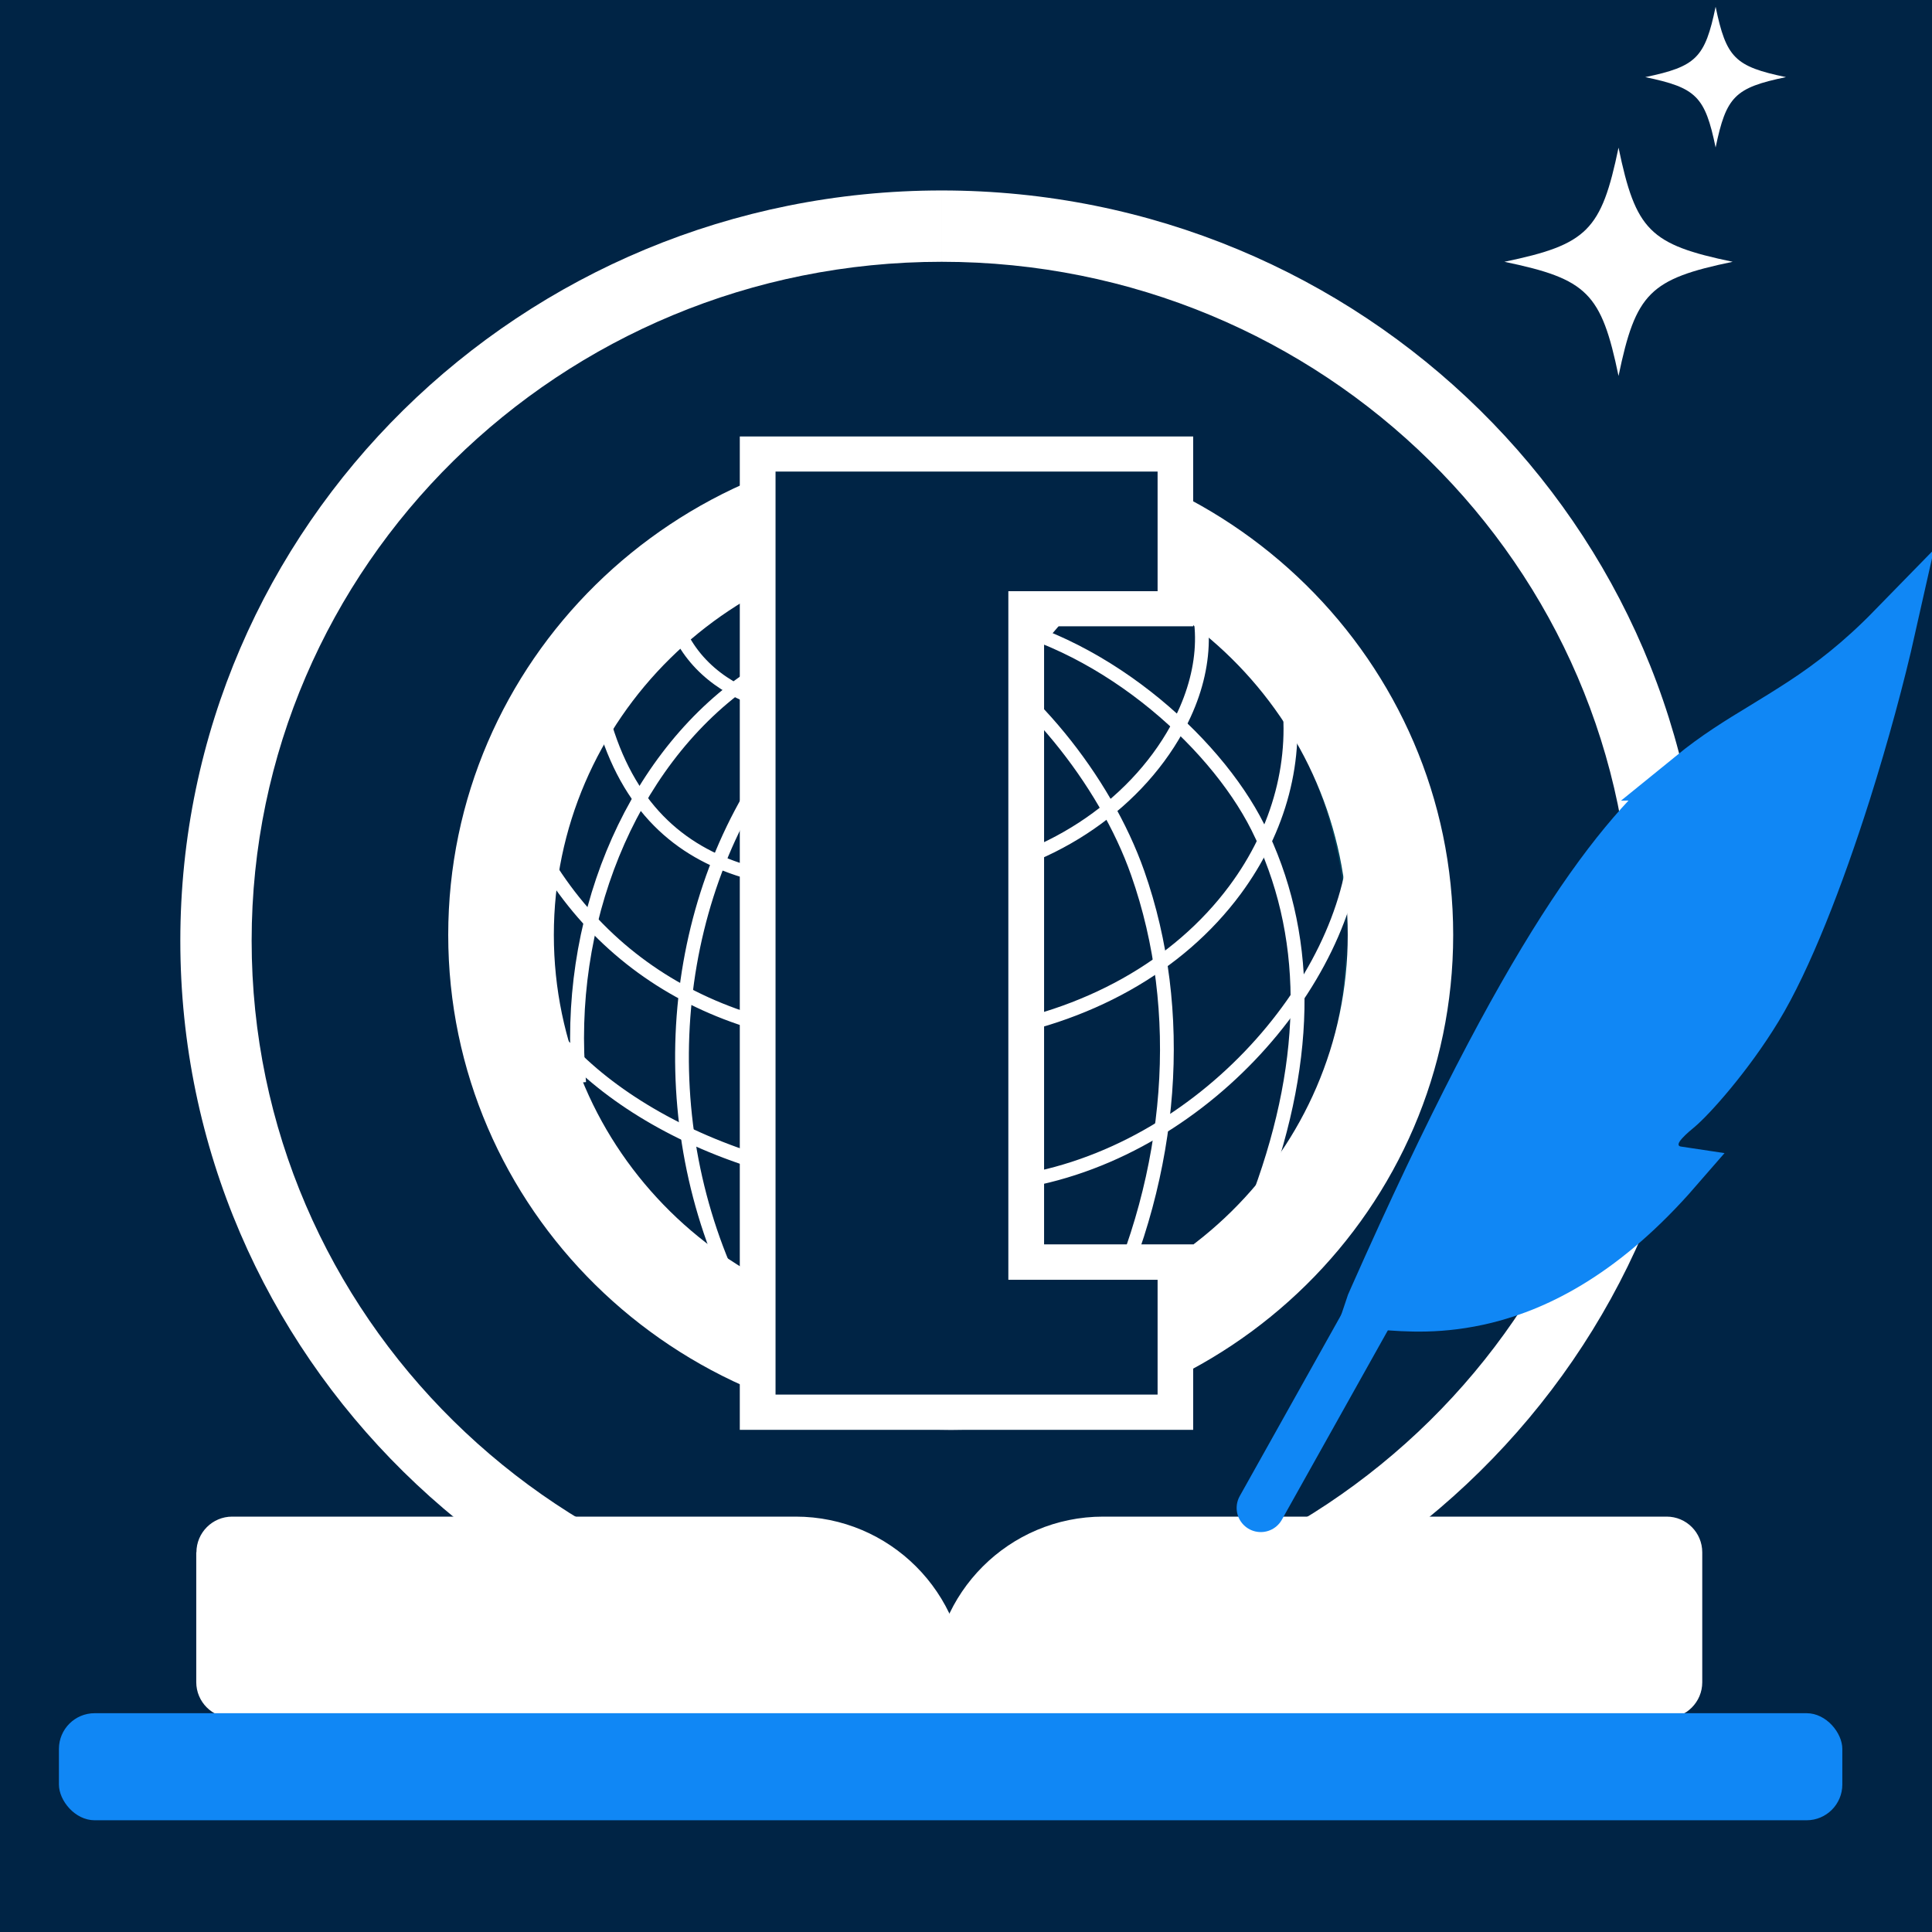 <?xml version="1.0" encoding="UTF-8"?>
<svg id="_레이어_1" data-name="레이어_1" xmlns="http://www.w3.org/2000/svg" version="1.1" xmlns:xlink="http://www.w3.org/1999/xlink" viewBox="0 0 120 120">
  <!-- Generator: Adobe Illustrator 29.8.1, SVG Export Plug-In . SVG Version: 2.1.1 Build 2)  -->
  <defs>
    <style>
      .st0 {
        fill: url(#_무제_그라디언트);
      }

      .st1 {
        mask: url(#mask-1);
      }

      .st2 {
        fill: #fff;
      }

      .st3 {
        mask: url(#mask);
      }

      .st4, .st5 {
        fill: none;
      }

      .st6, .st5 {
        stroke: #1087f5;
        stroke-width: 3px;
      }

      .st6, .st7 {
        fill: #1087f5;
      }

      .st8 {
        fill: #002445;
      }

      .st5 {
        stroke-linecap: round;
        stroke-linejoin: round;
      }

      .st9 {
        clip-path: url(#clippath);
      }
    </style>
    <clipPath id="clippath">
      <rect class="st4" y="0" width="120" height="120"/>
    </clipPath>
    <mask id="mask" x="10.41" y="11.04" width="96" height="95" maskUnits="userSpaceOnUse">
      <g id="path-1-outside-1_2251_230646">
        <rect class="st2" x="10.41" y="11.04" width="96" height="95"/>
        <path d="M103.55,58.43c0,24.51-20.18,44.4-45.08,44.4S13.41,82.96,13.41,58.43,33.59,14.04,58.49,14.04s45.08,19.88,45.08,44.4"/>
      </g>
    </mask>
    <mask id="mask-1" x="34.02" y="32.93" width="49.59" height="50.63" maskUnits="userSpaceOnUse">
      <g id="mask0_2251_230646">
        <path class="st2" d="M34.02,58.25c0,13.98,11.1,25.31,24.8,25.31s24.8-11.33,24.8-25.31-11.1-25.31-24.8-25.31-24.8,11.33-24.8,25.31Z"/>
      </g>
    </mask>
    <radialGradient id="_무제_그라디언트" data-name="무제 그라디언트" cx="-230.39" cy="470.68" fx="-230.39" fy="470.68" r="1" gradientTransform="translate(8312.09 16708.62) scale(35.83 -35.36)" gradientUnits="userSpaceOnUse">
      <stop offset="0" stop-color="#00a8cb"/>
      <stop offset=".51" stop-color="#0090a1"/>
      <stop offset="1" stop-color="#00666c"/>
    </radialGradient>
  </defs>
  <g class="st9">
    <g>
      <rect class="st8" y="0" width="120" height="120"/>
      <path class="st8" d="M103.55,58.43c0,24.51-20.18,44.4-45.08,44.4S13.41,82.96,13.41,58.43,33.59,14.04,58.49,14.04s45.08,19.88,45.08,44.4"/>
      <g class="st3">
        <path class="st2" d="M101.34,58.43c0,23.26-19.15,42.19-42.86,42.19v4.43c26.09,0,47.29-20.85,47.29-46.62h-4.43ZM58.48,100.62c-23.71,0-42.85-18.91-42.85-42.19h-4.43c0,25.78,21.18,46.62,47.28,46.62v-4.43ZM15.63,58.43c0-23.27,19.15-42.17,42.86-42.17v-4.43c-26.09,0-47.29,20.82-47.29,46.6h4.43ZM58.49,16.26c23.71,0,42.86,18.92,42.86,42.19h4.43c0-25.78-21.2-46.62-47.29-46.62v4.43Z"/>
      </g>
      <g class="st1">
        <path class="st0" d="M83.62,32.93h-49.59v50.61h49.59v-50.61Z"/>
      </g>
      <path class="st8" d="M83.62,58.25c0,13.98-11.1,25.31-24.8,25.31s-24.8-11.33-24.8-25.31,11.1-25.31,24.8-25.31,24.8,11.33,24.8,25.31Z"/>
      <path class="st2" d="M58.59,40.13c4.77,2.57,9.68,8.55,11.67,14.24,2.97,8.43,2.22,18.38-2.06,27.29l.78.36c4.37-9.12,5.13-19.29,2.09-27.93-2.1-5.96-7.05-12-12.06-14.7l-.42.75Z"/>
      <path class="st2" d="M60.28,38.73c7.77,1.23,14.79,7.53,17.45,12.83,3.21,6.41,3.24,13.97.12,22.47l.81.29c3.21-8.75,3.15-16.53-.15-23.15-2.75-5.49-10.02-12.02-18.09-13.29l-.14.84h0Z"/>
      <path class="st2" d="M73.44,36.19c1.26,2.54.99,5.76-.72,8.87-2.66,4.83-7.98,8.28-13.88,9.02-9.53,1.19-18.68.72-21.23-10.58l-.84.18c2.7,12,12.72,12.41,22.17,11.24,6.18-.77,11.75-4.4,14.54-9.45,1.85-3.35,2.1-6.86.74-9.65l-.78.38Z"/>
      <path class="st2" d="M83.81,51.93c-.43,8.85-9.74,19.79-21.54,21.18-12.87,1.52-24.15-4.04-28.22-10.04l-.72.48c4.32,6.36,15.69,11.99,29.04,10.41,12.21-1.44,21.84-12.8,22.29-21.99l-.87-.04h.01Z"/>
      <path class="st2" d="M67.49,31.9c.39,1.13-.09,2.99-1.25,4.85-.87,1.4-4.2,6.05-10.7,6.99-5.34.78-12.06-.35-13.47-6.08l-.84.2c1.44,5.9,8.28,7.62,14.43,6.72,4.64-.68,8.87-3.44,11.31-7.38,1.3-2.12,1.8-4.19,1.32-5.57l-.81.27Z"/>
      <path class="st2" d="M79.53,42.91c.68,4.14-.45,8.45-3.17,12.11-3.45,4.65-9.05,7.79-15.74,8.79-11.75,1.77-21.39-2.15-26.48-10.74l-.75.44c5.28,8.93,15.24,12.99,27.36,11.16,6.93-1.05,12.72-4.29,16.31-9.14,2.85-3.86,4.04-8.37,3.33-12.74l-.86.13h-.01Z"/>
      <path class="st2" d="M48.65,45.74c-7.35,9.14-8.82,22.85-3.66,34.08l.78-.34c-5.03-10.97-3.6-24.3,3.54-33.21l-.68-.53h.01Z"/>
      <path class="st2" d="M45.98,42.01c-7.34,5.24-11.36,15.3-10.44,25.28l.86-.08c-.89-9.69,2.99-19.46,10.08-24.53l-.51-.67h.01Z"/>
      <path class="st2" d="M59.06,82.36c-13.62,0-24.66-10.88-24.66-24.29s11.04-24.29,24.66-24.29,24.65,10.88,24.65,24.29-11.04,24.29-24.65,24.29ZM59.06,27.33c-17.24,0-31.22,13.76-31.22,30.74s13.97,30.74,31.22,30.74,31.2-13.76,31.2-30.74-13.97-30.74-31.2-30.74Z"/>
      <path class="st2" d="M74.11,38.9v-11.79h-28.16v61.7h28.16v-11.52h-9.26v-38.39h9.26Z"/>
      <path class="st8" d="M71.9,79.48v7.14h-23.73V29.29h23.73v7.43h-9.27v42.77h9.27Z"/>
      <path class="st2" d="M12.2,96.42c0-1.22.99-2.22,2.22-2.22h35c5.84,0,10.58,4.74,10.58,10.58,0,1.06-.86,1.92-1.92,1.92H14.41c-1.22,0-2.22-.99-2.22-2.22v-8.07Z"/>
      <path class="st2" d="M57.94,104.78c0-5.84,4.74-10.58,10.58-10.58h35c1.22,0,2.21.99,2.21,2.22v8.07c0,1.22-.99,2.22-2.21,2.22h-43.65c-1.06,0-1.92-.86-1.92-1.92Z"/>
      <rect class="st7" x="3.66" y="106.41" width="110.77" height="6.65" rx="2.22" ry="2.22"/>
      <path class="st2" d="M93.44,16.26c5.15-1.07,6.02-1.94,7.09-7.09,1.07,5.15,1.94,6.02,7.09,7.09-5.15,1.07-6.02,1.94-7.09,7.09-1.07-5.15-1.94-6.02-7.09-7.09Z"/>
      <path class="st2" d="M102.19,4.79c3.17-.66,3.71-1.2,4.37-4.37.66,3.18,1.2,3.71,4.37,4.37-3.18.66-3.71,1.2-4.37,4.37-.66-3.18-1.2-3.71-4.37-4.37Z"/>
      <path class="st6" d="M105.01,48.15c-4.57,3.72-10.16,10.87-19.7,32.39h0s-.18.41-.18.41c-.01.03-.03.06-.04.09.21.01.42.03.64.05,1.66.13,3.78.3,6.58-.39,3.31-.82,7.44-2.89,11.88-8-.2-.03-.56-.12-.88-.4-.22-.19-.4-.45-.49-.78-.09-.31-.07-.59-.02-.8.08-.38.28-.66.39-.81.25-.32.61-.66,1.04-1.01.83-.68,3.17-3.29,4.96-6.24,1.85-3.04,3.83-8.13,5.51-13.42,1.14-3.61,2.12-7.24,2.8-10.27-2.01,2.06-3.82,3.45-5.56,4.59-.89.58-1.7,1.08-2.49,1.56-1.5.91-2.89,1.76-4.45,3.03ZM85.01,81.61s0,0,0,0c0,0,0,0,0,0Z"/>
      <path class="st5" d="M85.35,81.08l-7.04,12.58"/>
    </g>
  </g>
</svg>